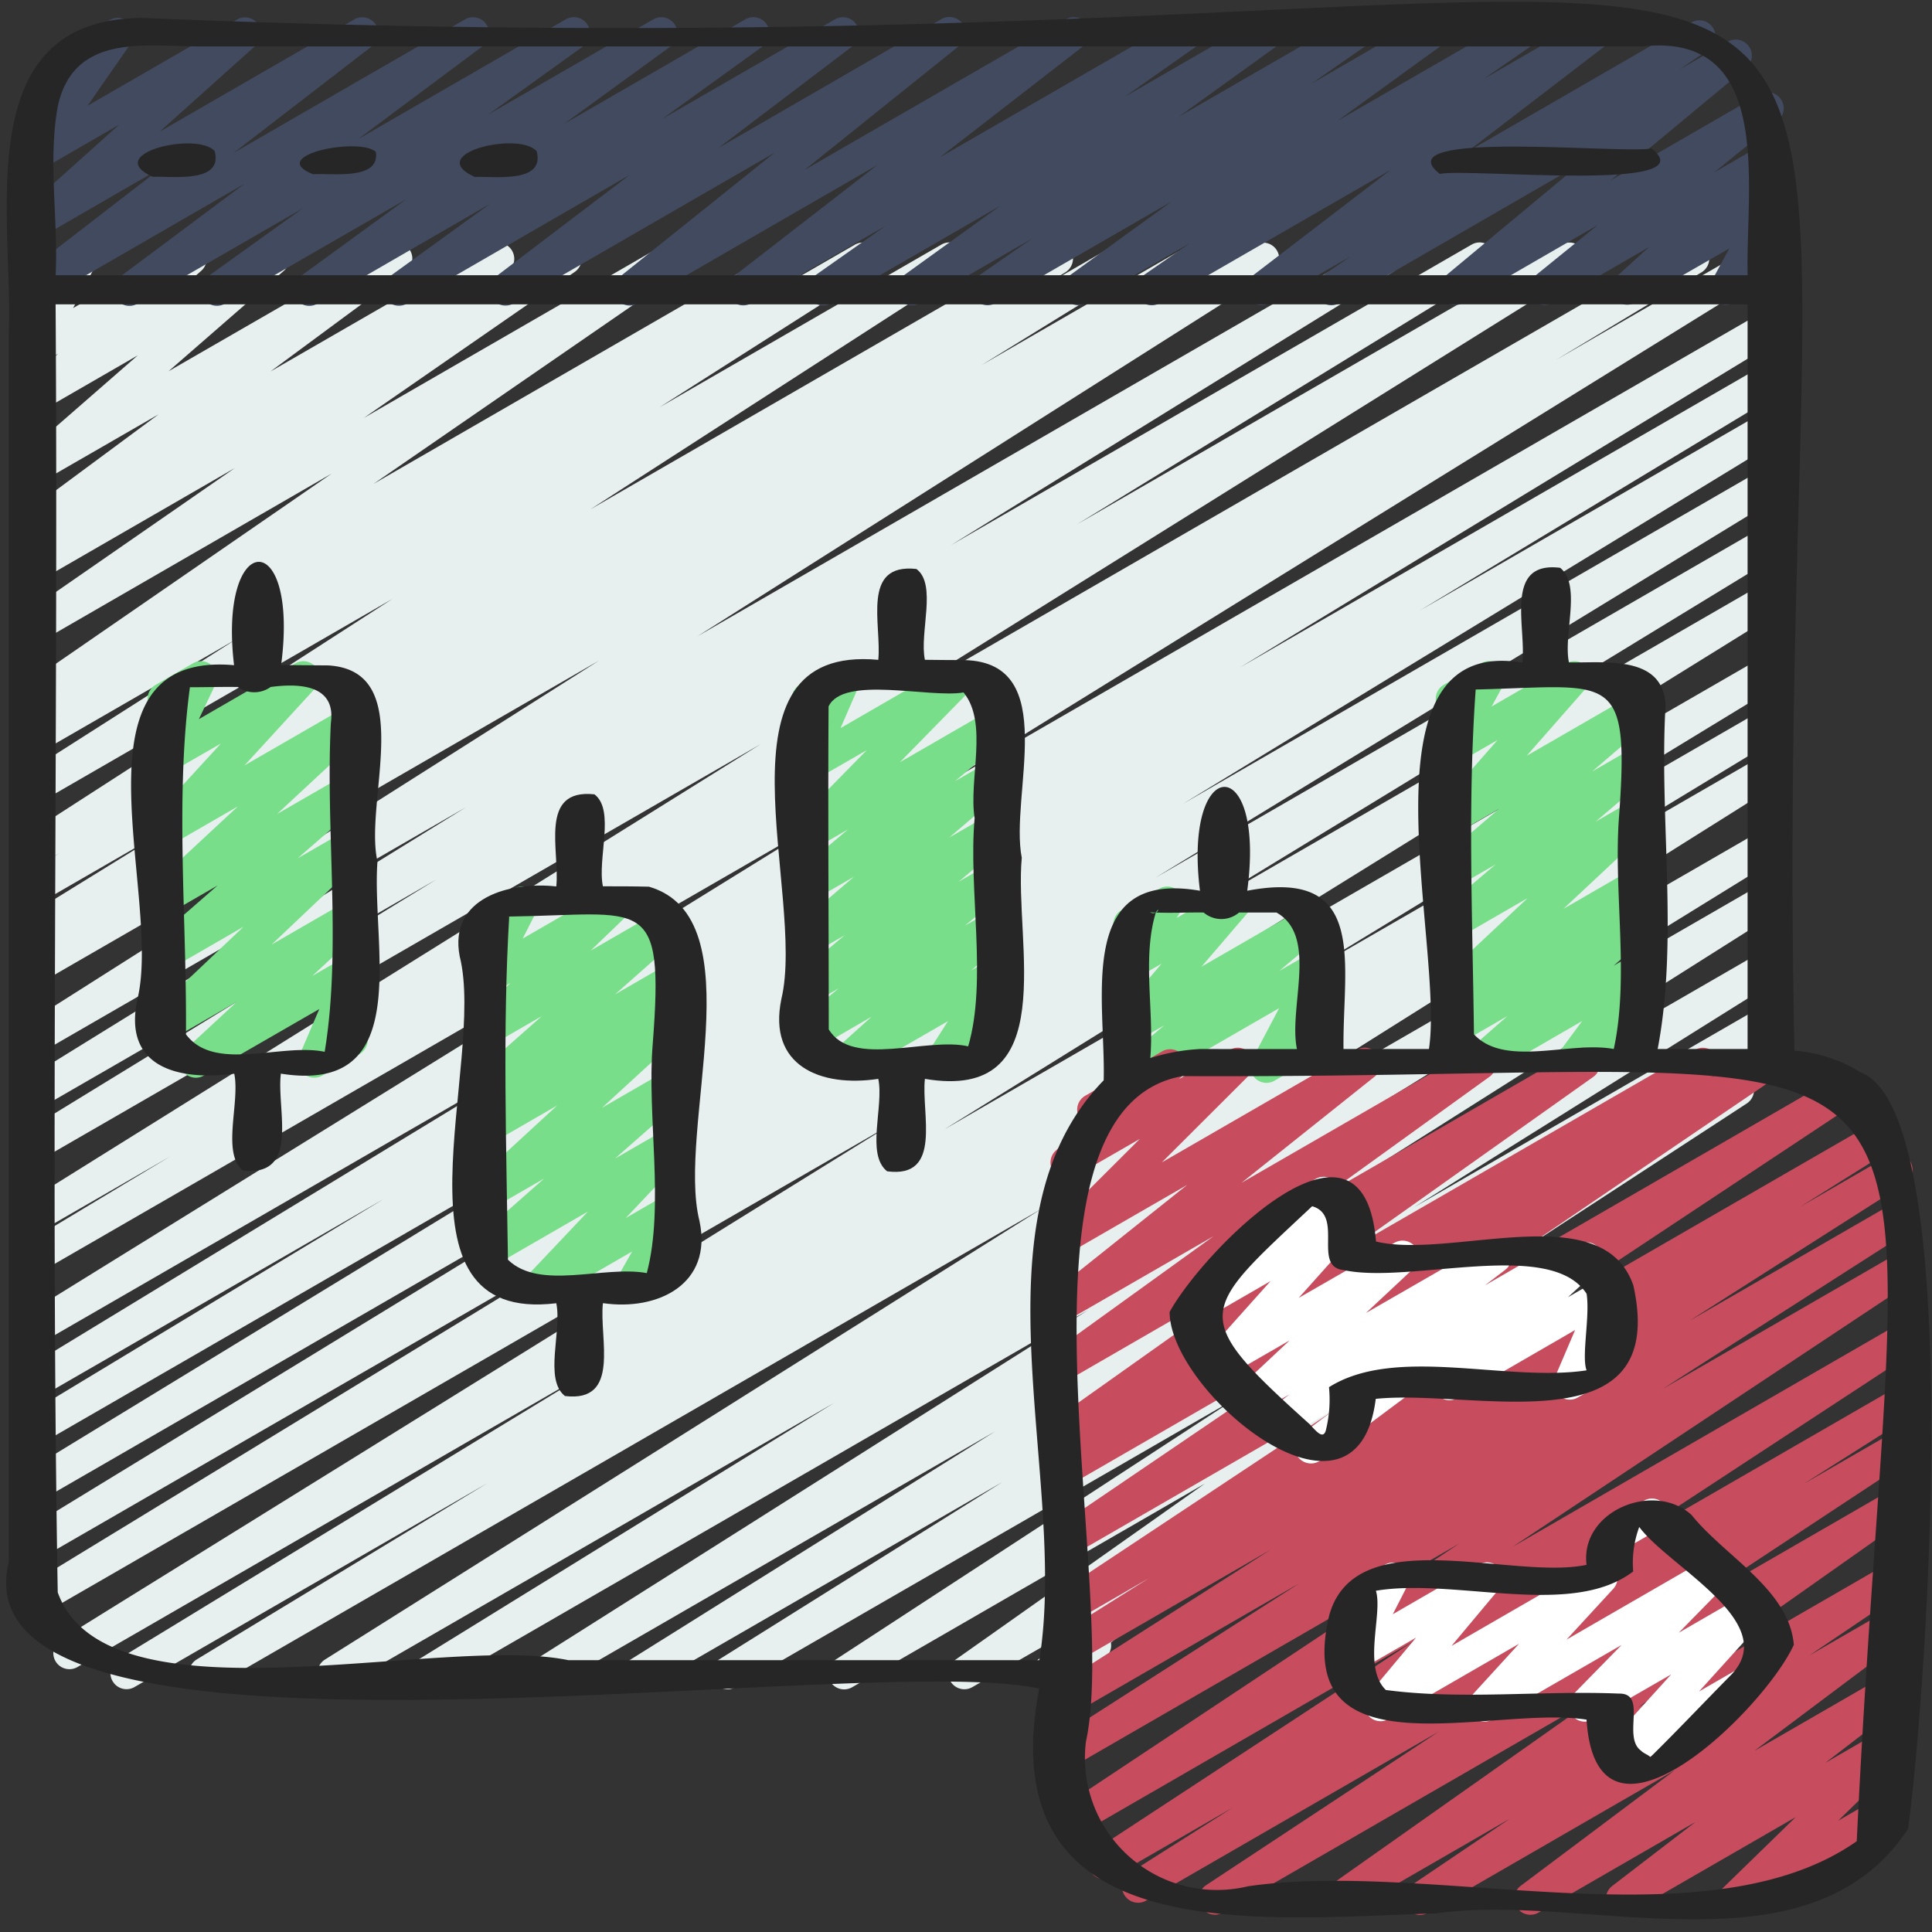 <svg xmlns="http://www.w3.org/2000/svg" id="Icons" height="512" viewBox="0 0 60 60" width="512"><rect x="0" y="0" width="60" height="60" fill="#333333" stroke="none"/><path d="m13.249 52.47a.5.5 0 0 1 -.263-.926l12.921-7.978-15.307 8.834a.5.5 0 0 1 -.517-.855l22.27-14.008-25.742 14.863a.5.5 0 0 1 -.509-.86l9.038-5.481-10.975 6.341a.5.5 0 0 1 -.51-.859l15.145-9.234-16.387 9.46a.5.5 0 0 1 -.514-.858l25.906-16.067-26.443 15.265a.5.5 0 0 1 -.51-.859l18.648-11.375-18.221 10.517a.5.5 0 0 1 -.51-.86l19.339-11.811-18.829 10.871a.5.5 0 0 1 -.51-.86l18.493-11.279-17.983 10.382a.5.5 0 0 1 -.508-.86l11.157-6.743-10.65 6.148a.5.5 0 0 1 -.509-.859l16.712-10.168-16.2 9.354a.5.5 0 0 1 -.512-.857l25.461-15.761-24.953 14.406a.5.5 0 0 1 -.507-.861l4.523-2.723-4.016 2.319a.5.5 0 0 1 -.514-.857l22.864-14.263-22.35 12.9a.5.5 0 0 1 -.511-.859l12.791-7.839-12.281 7.09a.5.5 0 0 1 -.512-.858l13.714-8.477-13.2 7.621a.5.5 0 0 1 -.517-.855l17.844-11.317-17.33 10a.5.5 0 0 1 -.509-.86l.441-.269a.5.5 0 0 1 -.444-.885l4.666-2.88-4.154 2.4a.5.5 0 0 1 -.511-.859l1.086-.668-.575.331a.5.5 0 0 1 -.521-.852l11.432-7.372-10.912 6.3a.5.5 0 0 1 -.518-.855l6.582-4.195-6.064 3.5a.5.5 0 0 1 -.515-.857l.924-.58-.409.236a.5.5 0 0 1 -.534-.849l9.56-6.592-9.027 5.212a.5.5 0 0 1 -.535-.844l6.555-4.54-6.02 3.475a.5.5 0 0 1 -.525-.85l.612-.4-.088.05a.5.5 0 0 1 -.547-.835l4.2-3.108-3.653 2.105a.5.5 0 0 1 -.578-.81l3.585-3.127-3.008 1.736a.5.5 0 0 1 -.58-.807l1.116-.982-.536.309a.5.5 0 0 1 -.6-.072.5.5 0 0 1 -.1-.594l.745-1.413a.5.5 0 0 1 -.245-.934l1.192-.679a.5.5 0 0 1 .692.667l-.684 1.3 3.402-1.967a.5.5 0 0 1 .58.807l-1.118.985 3.104-1.792a.5.5 0 0 1 .578.809l-3.584 3.122 6.819-3.931a.5.5 0 0 1 .548.835l-4.2 3.102 6.829-3.937a.5.5 0 0 1 .526.849l-.609.4 2.169-1.249a.5.5 0 0 1 .536.843l-6.551 4.536 9.328-5.385a.5.5 0 0 1 .534.844l-9.562 6.59 12.876-7.434a.5.5 0 0 1 .515.856l-.924.58 2.491-1.437a.5.5 0 0 1 .518.854l-6.591 4.2 8.758-5.055a.5.5 0 0 1 .522.852l-11.428 7.373 14.247-8.225a.5.5 0 0 1 .512.858l-1.087.669 2.645-1.527a.5.5 0 0 1 .513.858l-4.684 2.889 6.492-3.747a.5.5 0 0 1 .509.859l-.237.145 1.742-1a.5.5 0 0 1 .518.854l-17.847 11.311 21.08-12.17a.5.5 0 0 1 .513.858l-13.72 8.482 16.18-9.341a.5.5 0 0 1 .512.858l-12.776 7.835 15.058-8.693a.5.5 0 0 1 .514.856l-22.865 14.264 26.191-15.121a.5.5 0 0 1 .507.861l-4.53 2.727 5.7-3.293a.5.5 0 0 1 .513.857l-25.458 15.759 25.642-14.8a.5.5 0 0 1 .509.86l-16.725 10.171 16.217-9.362a.5.5 0 0 1 .508.86l-11.139 6.733 10.631-6.138a.5.5 0 0 1 .51.86l-18.485 11.274 17.976-10.378a.5.5 0 0 1 .51.859l-19.35 11.819 18.841-10.878a.5.5 0 0 1 .51.859l-18.634 11.369 18.125-10.463a.5.5 0 0 1 .513.857l-25.909 16.07 25.4-14.662a.5.5 0 0 1 .509.86l-15.152 9.23 14.64-8.452a.5.5 0 0 1 .509.86l-9.047 5.492 8.539-4.928a.5.5 0 0 1 .516.855l-22.27 14.006 21.755-12.56a.5.5 0 0 1 .512.859l-12.925 7.979 12.414-7.166a.5.5 0 0 1 .517.856l-17.166 10.857 16.649-9.612a.5.5 0 0 1 .516.856l-11.323 7.086 10.807-6.239a.5.5 0 0 1 .516.856l-8.823 5.526 7.3-4.212a.5.5 0 0 1 .523.852l-12.464 8.129 4.637-2.676a.5.5 0 0 1 .538.84l-7.923 5.594a.5.5 0 0 1 .444.873l-4.977 3.981a.5.5 0 0 1 -.242.52l-1.507.87a.5.5 0 0 1 -.562-.823l1.49-1.19-3.491 2.011a.5.5 0 0 1 -.538-.84l7.769-5.485-10.957 6.325a.5.5 0 0 1 -.524-.851l12.462-8.13-15.564 8.981a.5.5 0 0 1 -.516-.856l8.81-5.517-11.04 6.373a.5.5 0 0 1 -.516-.856l11.333-7.092-13.768 7.948a.5.5 0 0 1 -.518-.855l17.168-10.857-20.289 11.712a.5.5 0 0 1 -.251.07z" fill="#e8efef"></path><path d="m4.02 9.5a.5.5 0 0 1 -.3-.9l3.87-2.891-6.31 3.643a.5.5 0 0 1 -.555-.829l4.302-3.323-3.747 2.167a.5.5 0 0 1 -.584-.8l3.004-2.695-2.42 1.397a.5.5 0 0 1 -.66-.718l1.353-1.951-.111.064a.5.5 0 0 1 -.5-.865l2.049-1.179a.5.5 0 0 1 .66.718l-1.352 1.946 4.654-2.684a.5.5 0 0 1 .584.8l-3 2.69 6.05-3.49a.5.5 0 0 1 .555.828l-4.302 3.317 7.184-4.145a.5.5 0 0 1 .549.833l-3.87 2.887 6.448-3.72a.5.5 0 0 1 .542.839l-2.947 2.116 5.123-2.955a.5.5 0 0 1 .544.837l-3.306 2.405 5.62-3.242a.5.5 0 0 1 .543.838l-3.117 2.251 5.357-3.089a.5.5 0 0 1 .552.831l-4.168 3.163 6.922-4a.5.5 0 0 1 .563.823l-4.811 3.859 8.106-4.676a.5.5 0 0 1 .556.828l-4.462 3.459 7.429-4.287a.5.5 0 0 1 .538.841l-2.217 1.559 4.162-2.4a.5.5 0 0 1 .543.838l-3.033 2.186 5.243-3.024a.5.5 0 0 1 .535.842l-1.662 1.158 3.462-2a.5.5 0 0 1 .544.837l-3.192 2.315 5.46-3.152a.5.5 0 0 1 .534.843l-1.459 1.01 3.216-1.853a.5.5 0 0 1 .555.829l-4.3 3.3 6.975-4.029a.5.5 0 0 1 .534.845l-.886.608 1.487-.858a.5.5 0 0 1 .57.817l-4.204 3.488 4.624-2.669a.5.5 0 0 1 .565.821l-1.973 1.6 1.488-.859a.5.5 0 0 1 .586.8l-1.012.926.436-.252a.5.5 0 0 1 .69.671l-.566 1.043a.5.5 0 0 1 .385.914l-1.4.808a.5.5 0 0 1 -.69-.671l.55-1.015-2.927 1.683a.5.5 0 0 1 -.587-.8l1.016-.924-2.992 1.73a.5.5 0 0 1 -.565-.821l1.974-1.6-4.191 2.423a.5.5 0 0 1 -.57-.817l4.2-3.493-7.463 4.312a.5.5 0 0 1 -.534-.845l.888-.609-2.524 1.455a.5.5 0 0 1 -.555-.829l4.305-3.3-7.16 4.131a.5.5 0 0 1 -.535-.844l1.456-1.008-3.212 1.854a.5.5 0 0 1 -.543-.837l3.2-2.319-5.474 3.157a.5.5 0 0 1 -.535-.843l1.662-1.156-3.465 2a.5.5 0 0 1 -.543-.838l3.032-2.187-5.244 3.027a.5.5 0 0 1 -.538-.842l2.219-1.561-4.165 2.4a.5.5 0 0 1 -.557-.828l4.464-3.461-7.435 4.295a.5.5 0 0 1 -.563-.823l4.808-3.854-8.106 4.68a.5.5 0 0 1 -.552-.831l4.167-3.165-6.924 4a.5.5 0 0 1 -.543-.838l3.12-2.257-5.362 3.1a.5.5 0 0 1 -.544-.837l3.306-2.408-5.625 3.241a.5.5 0 0 1 -.542-.839l2.953-2.118-5.13 2.958a.5.5 0 0 1 -.25.069z" fill="#414a5e"></path><path d="m6.085 33.47a.5.5 0 0 1 -.34-.867l1.611-1.492-2.076 1.199a.5.5 0 0 1 -.594-.8l2.878-2.73-2.284 1.32a.5.5 0 0 1 -.578-.81l2.054-1.79-1.476.852a.5.5 0 0 1 -.591-.8l2.7-2.51-2.109 1.218a.5.5 0 0 1 -.618-.771l2.2-2.4-1.582.911a.5.5 0 0 1 -.7-.649l.552-1.151a.524.524 0 0 1 -.482-.248.5.5 0 0 1 .183-.682l1.161-.67a.5.5 0 0 1 .7.648l-.518 1.086 3-1.734a.5.5 0 0 1 .618.77l-2.2 2.4 3.12-1.8a.5.5 0 0 1 .591.8l-2.7 2.509 2.111-1.217a.5.5 0 0 1 .578.809l-2.05 1.785 1.476-.851a.5.5 0 0 1 .594.8l-2.878 2.729 2.284-1.319a.5.5 0 0 1 .59.8l-1.61 1.492 1.023-.59a.5.5 0 0 1 .709.63l-.632 1.467a.5.5 0 0 1 .552.236.5.5 0 0 1 -.183.682l-1.16.67a.5.5 0 0 1 -.709-.63l.617-1.436-3.582 2.064a.49.49 0 0 1 -.25.07z" fill="#79de89"></path><path d="m16.73 40.47a.5.5 0 0 1 -.363-.844l1.892-2-2.979 1.72a.5.5 0 0 1 -.581-.808l2.201-1.938-1.615.931a.5.5 0 0 1 -.653-.136.5.5 0 0 1 .064-.664l2.608-2.4-2.024 1.169a.5.5 0 0 1 -.559-.825l.518-.409a.5.5 0 0 1 -.54-.829l2.128-1.88-1.547.892a.5.5 0 0 1 -.6-.793l1.177-1.131-.581.334a.5.5 0 0 1 -.7-.659l.506-1a.559.559 0 0 1 -.44-.25.5.5 0 0 1 .183-.682l1.161-.67a.5.5 0 0 1 .7.659l-.453.891 2.687-1.55a.5.5 0 0 1 .6.793l-1.179 1.132 2.3-1.327a.5.5 0 0 1 .581.808l-2.122 1.879 1.623-.938a.5.5 0 0 1 .559.826l-.518.409a.5.5 0 0 1 .548.822l-2.612 2.398 2.019-1.165a.5.5 0 0 1 .581.808l-2.2 1.937 1.615-.931a.5.5 0 0 1 .613.776l-1.893 2 1.28-.738a.5.5 0 0 1 .685.679l-.519.919a.5.5 0 0 1 .313.929l-1.36.785a.5.5 0 0 1 -.686-.678l.482-.854-2.65 1.533a.49.49 0 0 1 -.25.07z" fill="#79de89"></path><path d="m26.264 33.47a.5.5 0 0 1 -.334-.872l1.141-1.025-1.771 1.027a.5.5 0 0 1 -.569-.819l1.32-1.09-.77.444a.5.5 0 0 1 -.571-.817l1.522-1.273-.951.549a.5.5 0 0 1 -.575-.813l1.816-1.553-1.241.716a.5.5 0 0 1 -.572-.814l1.625-1.37-1.053.607a.5.5 0 0 1 -.607-.782l2.244-2.289-1.637.944a.5.5 0 0 1 -.708-.632l.619-1.416a.5.5 0 0 1 -.358-.92l1.161-.67a.5.5 0 0 1 .708.632l-.6 1.379 3.481-2.013a.5.5 0 0 1 .607.782l-2.243 2.289 2.772-1.6a.5.5 0 0 1 .572.815l-1.628 1.372 1.056-.609a.5.5 0 0 1 .575.813l-1.815 1.548 1.24-.715a.5.5 0 0 1 .571.816l-1.522 1.274.951-.549a.5.5 0 0 1 .568.818l-1.323 1.094.755-.435a.5.5 0 0 1 .584.8l-1.141 1.025.557-.322a.5.5 0 0 1 .671.7l-.634.991a.5.5 0 0 1 .463.884l-1.741 1.009a.5.5 0 0 1 -.67-.7l.631-.987-2.926 1.687a.49.49 0 0 1 -.25.07z" fill="#79de89"></path><path d="m35.03 33.941a.5.5 0 0 1 -.321-.882l1.452-1.219-.881.508a.5.5 0 0 1 -.63-.758l1.426-1.663-.8.459a.5.5 0 0 1 -.673-.7l.323-.509a.5.5 0 0 1 -.1-.909l1.174-.668a.5.5 0 0 1 .673.7l-.132.208 1.569-.908a.5.5 0 0 1 .63.757l-1.426 1.664 3.292-1.9a.5.5 0 0 1 .572.816l-1.452 1.218 1-.577a.5.5 0 0 1 .692.666l-.838 1.586.162-.093a.5.5 0 1 1 .5.866l-1.662.959a.5.5 0 0 1 -.692-.666l.838-1.588-4.446 2.566a.491.491 0 0 1 -.25.067z" fill="#79de89"></path><path d="m48.824 33.47a.5.5 0 0 1 -.4-.8l.712-.961-2.924 1.691a.5.5 0 0 1 -.579-.808l1.183-1.038-1.536.886a.5.5 0 0 1 -.556-.828l.361-.279a.5.5 0 0 1 -.4-.862l2.759-2.581-2.164 1.249a.5.5 0 0 1 -.574-.814l1.744-1.482-1.17.675a.5.5 0 0 1 -.575-.813l1.848-1.584-1.273.734a.5.5 0 0 1 -.626-.762l1.856-2.112-1.23.709a.5.5 0 0 1 -.689-.671l.447-.821a.5.5 0 0 1 -.2-.93l1.161-.67a.5.5 0 0 1 .6.075.5.5 0 0 1 .09.6l-.364.667 2.315-1.34a.5.5 0 0 1 .626.762l-1.855 2.111 3.309-1.91a.5.5 0 0 1 .575.812l-1.851 1.585 1.276-.736a.5.5 0 0 1 .574.813l-1.741 1.481 1.167-.674a.5.5 0 0 1 .592.8l-2.759 2.581 2.167-1.251a.5.5 0 0 1 .556.828l-.361.279a.5.5 0 0 1 .384.873l-1.185 1.036.606-.348a.5.5 0 0 1 .651.73l-.712.962.061-.035a.5.5 0 0 1 .5.865l-2.146 1.236a.49.49 0 0 1 -.25.07z" fill="#79de89"></path><path d="m44.1 59.47a.5.5 0 0 1 -.28-.914l3.066-2.071-5.052 2.915a.5.5 0 0 1 -.538-.84l8.394-5.923-11.715 6.763a.5.5 0 0 1 -.526-.849l7.235-4.774-9.1 5.254a.5.5 0 0 1 -.518-.854l3.218-2.04-3.763 2.172a.5.5 0 0 1 -.521-.849l9.912-6.5-10.337 5.97a.5.5 0 0 1 -.526-.85l12.278-8.148-12.047 6.955a.5.5 0 0 1 -.519-.854l7.593-4.862-7.074 4.084a.5.5 0 0 1 -.518-.855l6.7-4.273-6.182 3.573a.5.5 0 0 1 -.515-.856l2.907-1.826-2.392 1.382a.5.5 0 0 1 -.526-.85l10.826-7.179-10.3 5.946a.5.5 0 0 1 -.531-.846l10.558-7.171-10.027 5.788a.5.5 0 0 1 -.518-.855l.393-.25a.5.5 0 0 1 -.414-.892l7.442-5.278-6.903 3.987a.5.5 0 0 1 -.543-.838l4.95-3.57-4.407 2.54a.5.5 0 0 1 -.561-.824l4.15-3.31-3.589 2.071a.5.5 0 0 1 -.6-.786l2.72-2.714-2.016 1.161a.5.5 0 0 1 -.593-.8l.9-.841a.49.49 0 0 1 -.171-.176.5.5 0 0 1 .182-.683l2.377-1.372a.5.5 0 0 1 .593.8l-.062.058 1.59-.916a.5.5 0 0 1 .6.786l-2.719 2.714 6.064-3.5a.5.5 0 0 1 .561.823l-4.15 3.31 7.161-4.133a.5.5 0 0 1 .543.838l-4.948 3.57 7.635-4.408a.5.5 0 0 1 .539.84l-7.442 5.28 10.6-6.12a.5.5 0 0 1 .518.854l-.038.024 1.522-.878a.5.5 0 0 1 .532.846l-10.553 7.167 12.5-7.218a.5.5 0 0 1 .526.849l-10.821 7.174 11.47-6.618a.5.5 0 0 1 .516.856l-2.916 1.825 2.752-1.588a.5.5 0 0 1 .519.854l-6.7 4.27 6.241-3.6a.5.5 0 0 1 .519.854l-7.593 4.862 7.074-4.084a.5.5 0 0 1 .526.85l-12.267 8.142 11.749-6.783a.5.5 0 0 1 .524.85l-9.916 6.5 9.392-5.421a.5.5 0 0 1 .517.854l-3.215 2.038 2.7-1.557a.5.5 0 0 1 .525.85l-7.239 4.776 6.714-3.876a.5.5 0 0 1 .538.841l-8.4 5.924 7.86-4.537a.5.5 0 0 1 .529.847l-3.06 2.066 2.531-1.461a.5.5 0 0 1 .55.833l-4.787 3.59 4.237-2.445a.5.5 0 0 1 .554.829l-2.586 1.988 2.032-1.173a.5.5 0 0 1 .6.791l-2.233 2.178 1.463-.843a.5.5 0 0 1 .5.865l-4.918 2.835a.5.5 0 0 1 -.6-.791l2.234-2.176-5.143 2.967a.5.5 0 0 1 -.555-.829l2.587-1.988-4.881 2.817a.5.5 0 0 1 -.549-.833l4.783-3.588-7.657 4.421a.5.5 0 0 1 -.251.07z" fill="#c74c5e"></path><path d="m42.474 43.5a.5.5 0 0 1 -.25-.933l6.8-3.924a.5.5 0 0 1 .587.8l-.918.844 1.03-.594a.5.5 0 0 1 .71.629l-.64 1.495a.5.5 0 0 1 .376.918l-1.169.665a.5.5 0 0 1 -.71-.63l.627-1.466-3.656 2.116a.5.5 0 0 1 -.588-.8l.918-.844-2.867 1.656a.494.494 0 0 1 -.25.068z" fill="#fff"></path><path d="m40.712 45.448a.5.5 0 0 1 -.3-.9l1.106-.825-1.557.9a.5.5 0 0 1 -.554-.829l.639-.49-.878.507a.5.5 0 0 1 -.592-.8l1.475-1.384-1.926 1.111a.5.5 0 0 1 -.623-.765l1.957-2.188-2.079 1.2a.5.5 0 0 1 -.581-.807l2.355-2.078a.5.5 0 0 1 .211-.626l1.488-.859a.5.5 0 0 1 .581.808l-.215.189.448-.259a.5.5 0 0 1 .623.766l-1.958 2.189 2.968-1.708a.5.5 0 0 1 .592.8l-1.472 1.377 3.78-2.177a.5.5 0 0 1 .554.829l-.641.491 2.287-1.32a.5.5 0 0 1 .549.833l-6.549 4.884a.5.5 0 0 1 -.248.381l-1.185.684a.5.5 0 0 1 -.255.066z" fill="#fff"></path><path d="m50.1 48.234a.5.5 0 0 1 -.25-.932l1.185-.685a.5.5 0 1 1 .5.865l-1.185.685a.5.5 0 0 1 -.25.067z" fill="#fff"></path><path d="m50.259 55.054a.5.5 0 0 1 -.371-.835l2.012-2.219-2.432 1.4a.5.5 0 0 1 -.608-.782l1.5-1.532-4.011 2.314a.5.5 0 0 1 -.62-.769l1.446-1.582-4.049 2.338a.5.5 0 0 1 -.634-.753l1.485-1.776-1.7.98a.5.5 0 0 1 -.7-.66l.5-.979a.427.427 0 0 1 -.437-.25.5.5 0 0 1 .184-.683l1.176-.666a.5.5 0 0 1 .7.661l-.445.87 2.674-1.544a.5.5 0 0 1 .634.753l-1.485 1.775 4.406-2.544a.5.5 0 0 1 .619.77l-1.453 1.578 4.377-2.527a.5.5 0 0 1 .608.782l-1.5 1.532 2.016-1.164a.5.5 0 0 1 .622.768l-2.009 2.221 1.075-.62a.5.5 0 1 1 .5.865l-3.828 2.21a.49.49 0 0 1 -.252.068z" fill="#fff"></path><g fill="#262626"><path d="m10.19 20.665-1.459-.012c.567-4.346-1.962-4.2-1.462.005-5.298-.465-2.232 7.095-2.994 10.342-.482 2.143 1.25 2.572 3 2.345.185.895-.4 2.457.268 3.008 1.79.2 1.037-1.9 1.18-3.01 4.183.665 2.8-3.991 3-6.593-.43-1.86 1.252-5.924-1.533-6.085zm-4.415 11.457c.03-3.538-.342-7.316.123-10.779.507 0 .988-.015 1.49-.008a.872.872 0 0 0 1.017 0c.879-.118 2.038-.078 1.87 1.118-.17 3.358.339 6.99-.192 10.212-1.339-.282-3.423.647-4.308-.543z"></path><path d="m20.156 27.537c-.476-.012-.954-.012-1.432-.012-.18-.842.387-2.367-.263-2.856-1.743-.187-1.069 1.761-1.185 2.86-1.435-.159-3.348.345-3 2.169.838 3.31-2.447 11.442 3 10.775.181.855-.391 2.367.27 2.882 1.745.209 1.056-1.8 1.178-2.885 1.707.251 3.415-.593 3-2.547-.724-2.861 1.764-9.406-1.568-10.386zm-4.357.928c-.036.019-.054 0 0 0zm-.024 10.657c-.05-3.5-.167-7.2.039-10.658 4.19-.057 4.821-.738 4.457 3.959-.185 2.228.372 5.011-.184 7.114-1.338-.247-3.318.553-4.312-.415z"></path><path d="m29.959 20.5c-.411 0-.823-.005-1.235-.009-.179-.831.385-2.34-.264-2.821-1.728-.19-1.074 1.732-1.184 2.822-5.344-.492-2.231 7.268-3.009 10.53-.434 2.081 1.22 2.754 3.009 2.483.18.857-.393 2.345.275 2.871 1.734.23 1.052-1.8 1.173-2.871 4.287.728 2.765-4.25 3.008-6.867-.385-1.947 1.233-6.058-1.773-6.138zm-4.221 11.468c0-3.337-.028-6.693-.006-10.029.461-.971 3.129-.252 4.192-.434.778.954.152 2.7.344 3.905-.2 2.2.4 5.035-.2 7.085-1.291-.295-3.605.677-4.33-.527z"></path><path d="m57.777 33.3a4.48 4.48 0 0 0 -2.05-.669c-.916-44.623 10.183-29.531-51.316-32.074-5.365.034-4.011 6.098-4.138 9.731v38.22c-1.792 7.394 26.443 2.7 32 3.934-1.557 8.15 6.833 7.142 12.325 6.98 4.706-.664 11.575 2.032 14.657-2.621.539-3.808 1.883-22.246-1.478-23.501zm-55.977-30.026c.51-2.255 2.738-1.832 4.451-1.832h44.749c4.142-.454 3.2 4.433 3.275 7.105h-52.548c.088-1.727-.248-3.566.073-5.273zm15.849 48.284c-3.962-.821-14.346 2.12-15.856-2.107-.224-13.285.021-26.675-.066-40h52.546v23.127q-1.4 0-2.793 0c.653-3.413.043-7.153.245-10.668-.062-1.576-1.876-1.319-3-1.338-.183-.875.4-2.4-.273-2.938-1.762-.217-1.042 1.857-1.175 2.944-5.248-.874-2.406 8.762-2.9 12h-2.653c-.038-2.6.8-5.642-2.99-4.915.583-4.344-2-4.255-1.468 0-3.885-.674-2.922 3.387-2.99 5.887-4.24 4.362-1.076 12.345-2 18.008zm28.126-19.436c-.042-3.539-.2-7.182.054-10.709 4.245-.1 4.791-.647 4.446 4.026-.161 2.283.325 4.918-.158 7.139-1.351-.258-3.37.585-4.342-.456zm.043-10.708c0-.005-.006-.017-.022 0 .004.007-.108.011.022 0zm-8.539 11.164a6.109 6.109 0 0 0 -1.555.282c.122-1.481-.257-3.114.171-4.521.494.021.992-.007 1.485 0a.848.848 0 0 0 1.1 0h1.161c1.31.732.366 2.951.637 4.241zm-1.562-4.246s.131.011.177.007a.188.188 0 0 1 -.177-.007zm.179.006.008-.016c.096-.134.082-.03-.004.016zm21.767 28.843c-4.639 3.251-13.183.563-18.909 1.4a4.1 4.1 0 0 1 -5.028-4.5c1.053-4.825-2.794-19.624 2.994-20.661 25.931.117 22.266-3.799 20.943 23.761z"></path><path d="m42.725 43.443c3.034-.321 9.128 1.567 8-3.524-.955-2.765-5.641-.8-7.992-1.362-.389-4.769-5.341.256-6.409 2.186-.002 2.486 5.829 7.334 6.401 2.7zm-1.545.96c-.092.38-.392-.077-.555-.216-3.729-3.355-3.381-3.439.125-6.726 1 .284-.005 1.881.977 1.982 2.066.45 6.425-1 7.546.736.111.7-.165 1.949 0 2.378-2.49.378-5.922-.785-8 .523a3.932 3.932 0 0 1 -.093 1.32z"></path><path d="m52.537 47.052c-1.176-1.076-3.475-.118-3.265 1.545-2.314.495-7.209-1.4-8 1.6-1.147 5 5.078 2.75 8 3.208.307 4.8 5.524-.319 6.437-2.325-.145-1.718-2.152-2.751-3.172-4.028zm1.239 4.948c-.867.877-1.719 1.784-2.6 2.645.22-.087-.1-.154-.21-.274-.595-.426.209-1.79-.687-1.775-2.394-.1-4.906.2-7.241-.112-.735-.718-.087-2.365-.308-3.082 2.459-.411 6.069.872 7.99-.6a3.226 3.226 0 0 1 .188-1.381c.914 1.239 4.401 2.957 2.868 4.579z"></path><path d="m4.74 5.49c.616-.021 2.2.208 1.926-.8-.561-.616-3.502.086-1.926.8z"></path><path d="m9.718 5.41c.584-.037 2.091.2 1.955-.693-.515-.474-3.417.112-1.955.693z"></path><path d="m14.74 5.494c.618-.021 2.2.207 1.926-.8-.566-.627-3.505.08-1.926.8z"></path><path d="m44.714 5.4c.907-.186 8.356.593 6.573-.79-.908.181-8.357-.598-6.573.79z"></path></g></svg>